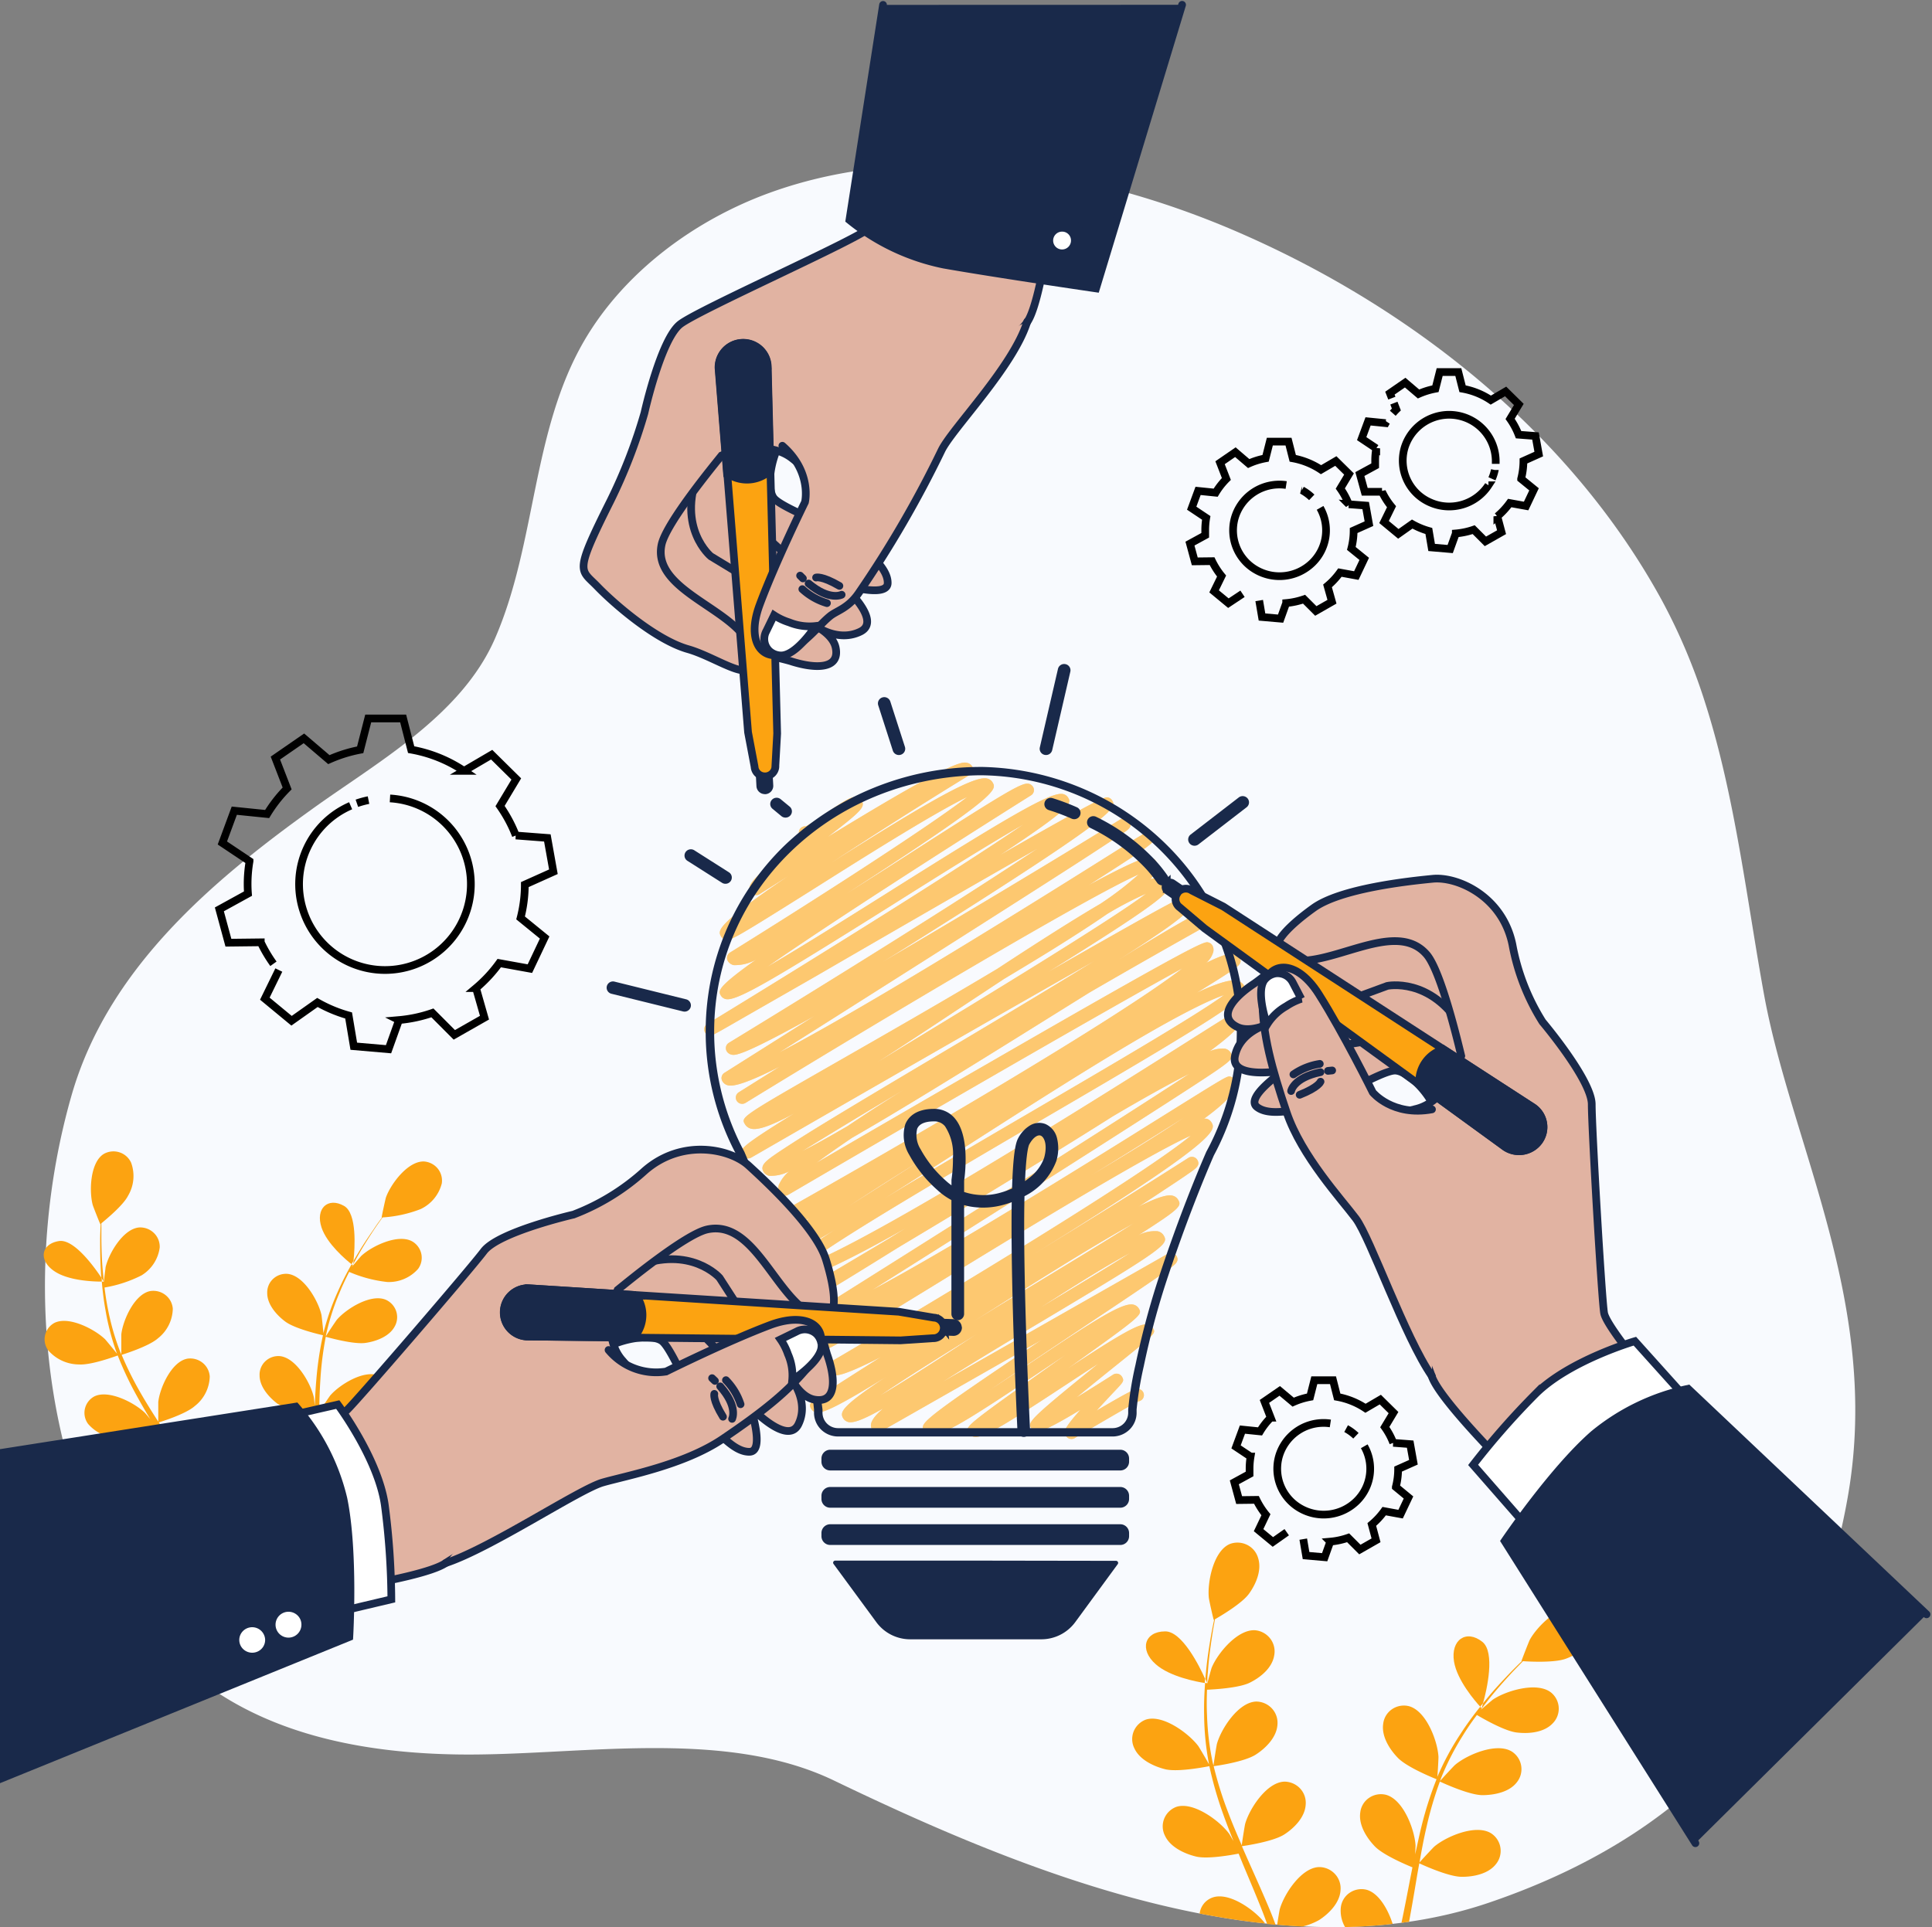 <svg xmlns="http://www.w3.org/2000/svg" width="251.207" height="250.624" viewBox="0 0 251.207 250.624">
  <rect x="0" y="0" width="251.207" height="250.624" fill="#808080" stroke="none"/>
  <g id="Collab-bro" transform="translate(-27.69 -18.026)">
    <g id="freepik--background-simple--inject-196" transform="translate(33.534 39.479)">
      <path id="Path_2236" data-name="Path 2236" d="M253.836,127.217a76.442,76.442,0,0,0-5.673-13.483C236.2,91.82,215.226,75.286,192.283,65.5,174.066,57.75,151.54,53.7,132.214,60.681,122.44,64.215,113.239,70.978,108,80c-6.827,11.781-6.184,26.353-11.6,38.736-4.4,10.02-15.325,16.041-23.889,22.218-13.363,9.6-26.528,20.956-31.161,37.2C35.168,199.8,37,225.575,49.5,244.829c9.345,14.366,25.34,18.68,41.847,18.967,15.578.276,34.63-3.6,49.169,3.4,24.769,11.922,57.453,25.307,85.167,15.873,28.583-9.727,42.584-28.673,46.723-53.248s-7.267-45.049-10.906-64.488C259.239,153.04,257.739,139.465,253.836,127.217Z" transform="translate(-37.911 -57.087)" fill="#f8fafe"/>
    </g>
    <g id="freepik--Plants--inject-196" transform="translate(33.377 167.76)">
      <path id="Path_2238" data-name="Path 2238" d="M50.337,309.442c-.143-1.566-.176-3.008-.192-4.287v-1.994c.55-.461,2.842-2.33,3.474-3.593a5.02,5.02,0,0,0,.39-4.3,2.506,2.506,0,0,0-1.518-1.34,2.55,2.55,0,0,0-2.027.207c-1.775,1.084-1.924,4.828-1.446,6.633.038.157.967,2.52.995,2.5l.038-.027c-.027.591-.055,1.225-.066,1.913,0,1.279,0,2.71.1,4.3,0,.26.038.542.06.807.2.293.308.482.308.482C50.431,310.3,50.376,309.859,50.337,309.442Z" transform="translate(-42.651 -293.805)" fill="#fca311"/>
      <path id="Path_2239" data-name="Path 2239" d="M39.6,315.314c-2.386.385-2.693,2.59-.467,4,1.885,1.192,5.107,1.273,6.046,1.273a2.019,2.019,0,0,0-.038-.482C44.241,318.744,41.559,314.994,39.6,315.314Z" transform="translate(-37.627 -303.649)" fill="#fca311"/>
      <path id="Path_2240" data-name="Path 2240" d="M109.649,296.229c-2.105-.065-4.326,2.937-4.947,4.682-.055.152-.594,2.612-.55,2.607h.044c-.357.471-.731.981-1.1,1.55-.726,1.051-1.534,2.243-2.32,3.6l-.275.471c-.038.379-.071.607-.071.607l-.187-.152a39.165,39.165,0,0,0-1.808,3.582,31.359,31.359,0,0,0-1.858,5.365v.065c-.044-.607-.231-2.3-.258-2.428-.412-1.821-2.281-5.11-4.4-5.332a2.473,2.473,0,0,0-1.9.665,2.4,2.4,0,0,0-.751,1.849c0,1.469,1.22,2.85,2.347,3.69,1.275.954,4.634,1.718,4.9,1.777a43.315,43.315,0,0,0-.858,5.728c-.1,1.122-.159,2.254-.209,3.4-.06-.542-.11-1-.126-1.084-.412-1.815-2.281-5.1-4.4-5.327a2.467,2.467,0,0,0-1.9.666,2.394,2.394,0,0,0-.747,1.849c0,1.469,1.22,2.845,2.347,3.69a16.909,16.909,0,0,0,4.755,1.74c0,.439-.033.872-.044,1.311-.06,2.1-.115,4.189-.225,6.243-.038.721-.1,1.431-.17,2.141-.049-.466-.093-.856-.11-.916-.407-1.815-2.281-5.1-4.4-5.327a2.462,2.462,0,0,0-1.9.664,2.388,2.388,0,0,0-.745,1.851c0,1.469,1.215,2.845,2.342,3.69a15.878,15.878,0,0,0,4.617,1.707c-.06.5-.121,1-.192,1.485.319.092.643.168.978.233.121-.943.214-1.9.291-2.872a16.636,16.636,0,0,0,4.947.748c1.374-.2,3.089-.835,3.787-2.124a2.456,2.456,0,0,0,.2-2,2.5,2.5,0,0,0-1.36-1.493c-1.957-.813-5.134,1.187-6.343,2.59-.071.087-.825,1.192-1.226,1.8.049-.71.1-1.414.121-2.13.071-2.076.077-4.178.088-6.27V328.9c.28.081,3.578,1.019,5.14.791,1.391-.2,3.089-.835,3.787-2.119a2.451,2.451,0,0,0,.2-2,2.5,2.5,0,0,0-1.366-1.491c-1.951-.813-5.129,1.181-6.338,2.585-.088.108-1.165,1.7-1.418,2.113,0-1.409.055-2.813.143-4.194a42.943,42.943,0,0,1,.7-5.56c.132.038,3.573,1.03,5.167.8,1.391-.2,3.095-.84,3.787-2.124a2.456,2.456,0,0,0,.2-2,2.5,2.5,0,0,0-1.36-1.493c-1.951-.813-5.134,1.187-6.343,2.59-.093.108-1.248,1.821-1.44,2.168a1.61,1.61,0,0,1,.055-.325,30.912,30.912,0,0,1,1.72-5.338c.39-.959.819-1.848,1.259-2.71a17.182,17.182,0,0,0,4.947,1.311,5.063,5.063,0,0,0,4.007-1.7,2.444,2.444,0,0,0,.423-1.962,2.474,2.474,0,0,0-1.193-1.625c-1.852-1.019-5.244.618-6.6,1.88-.071.065-.742.851-1.226,1.425.2-.385.407-.786.61-1.149.759-1.371,1.539-2.579,2.237-3.642.4-.6.781-1.138,1.138-1.626a16.444,16.444,0,0,0,4.947-1.084,5.06,5.06,0,0,0,2.748-3.333,2.478,2.478,0,0,0-.524-1.935A2.55,2.55,0,0,0,109.649,296.229Z" transform="translate(-60.209 -294.915)" fill="#fca311"/>
      <path id="Path_2241" data-name="Path 2241" d="M58.264,348.22c.143.276.28.542.418.835l.94-.3c-.357-.7-.726-1.4-1.1-2.086a16.188,16.188,0,0,0,4.513-2.076,5.042,5.042,0,0,0,1.94-3.848,2.5,2.5,0,0,0-.943-1.786,2.571,2.571,0,0,0-1.971-.528c-2.067.379-3.573,3.793-3.782,5.63v2.168c-.363-.618-.715-1.241-1.1-1.859-1.1-1.788-2.276-3.56-3.441-5.332l-1.055-1.626c.275-.081,3.523-1.084,4.683-2.13a5.022,5.022,0,0,0,1.94-3.842,2.493,2.493,0,0,0-.941-1.788,2.566,2.566,0,0,0-1.972-.526c-2.067.379-3.573,3.793-3.782,5.63v2.558c-.775-1.2-1.534-2.406-2.232-3.62a44.418,44.418,0,0,1-2.529-5.067c.126-.038,3.523-1.084,4.711-2.141a5.024,5.024,0,0,0,1.94-3.848,2.493,2.493,0,0,0-.943-1.784,2.566,2.566,0,0,0-1.97-.524c-2.067.379-3.573,3.793-3.782,5.631v2.6c-.038-.1-.093-.206-.132-.3a31.98,31.98,0,0,1-1.572-5.419c-.214-1.019-.357-2.005-.478-2.97a16.706,16.706,0,0,0,4.815-1.582A5,5,0,0,0,52.8,314.67a2.49,2.49,0,0,0-.741-1.877,2.565,2.565,0,0,0-1.9-.735c-2.1.152-3.98,3.376-4.4,5.181,0,.1-.143,1.122-.22,1.87h-.269c.1,1.2.253,2.471.495,3.793a31.69,31.69,0,0,0,1.468,5.538.2.2,0,0,0,.027.06c-.379-.488-1.479-1.815-1.572-1.908-1.358-1.306-4.738-3.062-6.6-2.108a2.442,2.442,0,0,0-1.2,1.608,2.411,2.411,0,0,0,.42,1.953,5.32,5.32,0,0,0,4,1.832c1.583.114,4.782-1.084,5.035-1.165a43.555,43.555,0,0,0,2.5,5.294q.825,1.5,1.726,2.98c-.341-.412-.649-.78-.7-.824-1.352-1.311-4.738-3.067-6.6-2.113a2.442,2.442,0,0,0-1.2,1.61,2.411,2.411,0,0,0,.423,1.956,5.33,5.33,0,0,0,4,1.832,16.519,16.519,0,0,0,4.9-1.138c.236.374.462.753.7,1.127,1.1,1.8,2.254,3.593,3.3,5.381.368.634.715,1.268,1.055,1.9-.3-.368-.55-.672-.6-.715-1.358-1.306-4.744-3.062-6.6-2.108a2.442,2.442,0,0,0-1.2,1.606,2.411,2.411,0,0,0,.417,1.954,5.335,5.335,0,0,0,4,1.837A15.9,15.9,0,0,0,58.264,348.22Z" transform="translate(-37.72 -302.166)" fill="#fca311"/>
      <path id="Path_2242" data-name="Path 2242" d="M106.087,306.543c-2.094-1.187-3.749.336-2.924,2.813.7,2.119,3.194,4.216,3.9,4.769l.258-.455C107.494,312.022,107.8,307.508,106.087,306.543Z" transform="translate(-67.042 -299.452)" fill="#fca311"/>
      <path id="Path_2243" data-name="Path 2243" d="M334.843,465.56c-2.32.06-4.568,3.522-5.123,5.5-.027.1-.209,1.181-.33,2q1.649.146,3.3.228a8.313,8.313,0,0,0,2.144-.835c1.292-.829,2.693-2.244,2.792-3.864a2.734,2.734,0,0,0-.712-2.118A2.816,2.816,0,0,0,334.843,465.56Z" transform="translate(-169.013 -372.484)" fill="#fca311"/>
      <path id="Path_2244" data-name="Path 2244" d="M300.842,409c-2.671,0-3.4,2.363-1.215,4.281,1.841,1.626,5.343,2.271,6.365,2.433l.049-.542C305.3,413.519,303.036,408.967,300.842,409Z" transform="translate(-155.032 -346.574)" fill="#fca311"/>
      <path id="Path_2245" data-name="Path 2245" d="M366.666,436.566a2.724,2.724,0,0,0-.649-4.01c-1.984-1.219-5.81.412-7.371,1.734-.121.1-1.572,1.653-1.924,2.065.269-1.539.55-3.062.9-4.558a46.733,46.733,0,0,1,1.748-5.961c.137.065,3.71,1.74,5.5,1.767,1.55,0,3.518-.385,4.5-1.664a2.724,2.724,0,0,0-.649-4.01c-1.984-1.219-5.81.412-7.371,1.734-.126.1-1.688,1.772-1.951,2.1.044-.114.071-.233.115-.347a34.489,34.489,0,0,1,2.82-5.528,32.291,32.291,0,0,1,1.852-2.71c.632.379,3.556,2.081,5.161,2.276s3.545,0,4.667-1.16a2.711,2.711,0,0,0-.2-4.048c-1.841-1.431-5.827-.222-7.531.916-.093.065-.962.8-1.589,1.344.286-.385.583-.786.863-1.149,1.072-1.366,2.133-2.547,3.084-3.587.55-.585,1.05-1.084,1.528-1.588.814.054,4.1.228,5.579-.32s3.122-1.626,3.567-3.17a2.729,2.729,0,0,0-.245-2.21,2.8,2.8,0,0,0-1.817-1.317c-2.281-.439-5.233,2.46-6.206,4.259-.082.157-1.1,2.742-1.066,2.748h.049c-.467.45-.967.943-1.5,1.49-.973,1.024-2.067,2.168-3.172,3.533l-.379.466c-.11.406-.181.645-.181.645s-.071-.07-.181-.2a41.783,41.783,0,0,0-2.605,3.593,34.773,34.773,0,0,0-2.974,5.538s0,.049,0,.07c.06-.672.159-2.552.148-2.71-.121-2.054-1.583-5.961-3.848-6.568a2.742,2.742,0,0,0-2.193.4A2.665,2.665,0,0,0,352,418.325c-.242,1.626.825,3.311,1.907,4.427,1.22,1.257,4.749,2.666,5.03,2.78a46.943,46.943,0,0,0-1.951,6.1c-.3,1.2-.55,2.433-.83,3.663.033-.58.055-1.084.049-1.171-.126-2.054-1.583-5.961-3.848-6.568a2.731,2.731,0,0,0-2.195.4,2.655,2.655,0,0,0-1.142,1.89c-.242,1.626.825,3.316,1.907,4.433s4.084,2.39,4.876,2.71l-.28,1.42c-.374,1.945-.742,3.886-1.149,5.8l.989-.135c.341-1.826.654-3.669.962-5.511.115-.7.242-1.393.368-2.092.286.136,3.721,1.723,5.464,1.75C363.715,438.246,365.682,437.845,366.666,436.566Z" transform="translate(-177.838 -343.88)" fill="#fca311"/>
      <path id="Path_2246" data-name="Path 2246" d="M374.856,410.908c-2.078-1.653-4.145-.276-3.688,2.563.4,2.439,2.748,5.148,3.408,5.874l.363-.45C375.444,417.135,376.544,412.257,374.856,410.908Z" transform="translate(-187.798 -347.122)" fill="#fca311"/>
      <path id="Path_2247" data-name="Path 2247" d="M312.734,404.526c.121-1.729.341-3.311.55-4.7.121-.791.247-1.507.374-2.168.7-.4,3.512-2.054,4.425-3.322s1.682-3.067,1.187-4.623a2.756,2.756,0,0,0-1.42-1.722,2.823,2.823,0,0,0-2.247-.126c-2.133.883-2.952,4.937-2.748,6.985,0,.179.61,2.915.649,2.9l.044-.027c-.137.639-.275,1.328-.407,2.081-.242,1.393-.495,2.97-.654,4.709-.027.287-.055.591-.077.889.159.358.253.58.253.58A9.749,9.749,0,0,1,312.734,404.526Z" transform="translate(-161.367 -336.811)" fill="#fca311"/>
      <path id="Path_2248" data-name="Path 2248" d="M312.782,472.722a2.539,2.539,0,0,0-1.731,2.108c2.842.542,5.684.992,8.52,1.29C318.306,474.439,314.958,472.006,312.782,472.722Z" transform="translate(-160.755 -375.705)" fill="#fca311"/>
      <path id="Path_2249" data-name="Path 2249" d="M347.768,470.933a2.73,2.73,0,0,0-2.195.4,2.654,2.654,0,0,0-1.142,1.89,4.242,4.242,0,0,0,.55,2.563q3.117-.065,6.189-.406C350.56,473.469,349.368,471.372,347.768,470.933Z" transform="translate(-175.777 -374.909)" fill="#fca311"/>
      <path id="Path_2250" data-name="Path 2250" d="M313.013,445.163c-.885-2.135-1.852-4.276-2.8-6.411-.291-.65-.577-1.306-.863-1.962.313-.043,4.035-.58,5.5-1.517,1.292-.829,2.693-2.244,2.792-3.864a2.733,2.733,0,0,0-.7-2.1,2.815,2.815,0,0,0-2.045-.915c-2.32.054-4.568,3.522-5.123,5.49-.044.152-.385,2.254-.44,2.791-.632-1.441-1.248-2.883-1.792-4.335a47.718,47.718,0,0,1-1.863-5.961c.143,0,4.029-.542,5.5-1.517,1.286-.829,2.693-2.249,2.792-3.864a2.739,2.739,0,0,0-.7-2.1,2.821,2.821,0,0,0-2.045-.919c-2.32.06-4.568,3.522-5.123,5.5-.044.152-.407,2.417-.44,2.829-.027-.114-.071-.233-.1-.352a35.122,35.122,0,0,1-.748-6.2c-.055-1.149-.038-2.249,0-3.316.731-.027,4.09-.2,5.53-.9s2.93-1.935,3.2-3.528a2.733,2.733,0,0,0-.474-2.174,2.811,2.811,0,0,0-1.945-1.126c-2.314-.2-4.947,3-5.711,4.877-.039.1-.346,1.2-.55,2.005l-.3-.043c-.1,1.328-.159,2.71-.126,4.205a35.278,35.278,0,0,0,.621,6.292v.07c-.324-.6-1.292-2.233-1.38-2.352-1.248-1.658-4.628-4.156-6.822-3.436a2.73,2.73,0,0,0-1.588,1.553,2.675,2.675,0,0,0,.109,2.2c.687,1.479,2.529,2.341,4.04,2.71,1.7.39,5.4-.352,5.7-.412a48.593,48.593,0,0,0,1.781,6.2c.423,1.187.885,2.368,1.358,3.544-.3-.5-.55-.959-.61-1.013-1.248-1.664-4.628-4.156-6.822-3.436a2.73,2.73,0,0,0-1.585,1.551,2.675,2.675,0,0,0,.106,2.2c.687,1.485,2.523,2.341,4.04,2.71s4.7-.217,5.535-.379c.187.45.368.9.55,1.349.907,2.168,1.825,4.308,2.655,6.443.176.455.341.91.506,1.36l1.1.108C313.5,446.377,313.266,445.77,313.013,445.163Z" transform="translate(-153.56 -346.429)" fill="#fca311"/>
    </g>
    <g id="freepik--Gears--inject-196" transform="translate(56.213 66.409)">
      <path id="Path_2251" data-name="Path 2251" d="M317.768,144.153l.363,2.141,2.419.211.726-2.027a9.692,9.692,0,0,0,2.325-.5l1.528,1.528,2.1-1.2-.577-2.059a9.52,9.52,0,0,0,1.611-1.734l2.133.39,1.028-2.168-1.677-1.36a9.308,9.308,0,0,0,.3-2.33l1.99-.889-.423-2.357-2.2-.168a9.327,9.327,0,0,0-1.1-2.048l1.132-1.886-1.715-1.691-1.924,1.127a9.769,9.769,0,0,0-3.677-1.479l-.55-2.168h-2.43l-.55,2.168a9.543,9.543,0,0,0-2.2.683l-1.731-1.479-1.99,1.371.819,2.113a9.365,9.365,0,0,0-1.391,1.783l-2.287-.233-.83,2.249,1.891,1.263a9.43,9.43,0,0,0-.132,1.588v.672l-1.984,1.084.627,2.309,2.248-.027a9.769,9.769,0,0,0,1.237,1.935l-.973,1.994,1.858,1.534,1.836-1.219M325.684,132.1a5.9,5.9,0,0,1-1.031,7.171,6.112,6.112,0,0,1-7.29.9,5.926,5.926,0,0,1-2.786-6.7,6.033,6.033,0,0,1,5.831-4.406,5.7,5.7,0,0,1,.868.065m2.05.672a5.993,5.993,0,0,1,1.275.932" transform="translate(-182.564 -114.435)" fill="none" stroke="#000" stroke-width="1"/>
      <path id="Path_2252" data-name="Path 2252" d="M328.22,369.393l.363,2.141,2.419.211.726-2.027a9.693,9.693,0,0,0,2.325-.5l1.528,1.528,2.1-1.2-.55-2.059a9.518,9.518,0,0,0,1.611-1.734l2.133.39,1.028-2.168-1.649-1.36a9.31,9.31,0,0,0,.3-2.33l1.99-.889-.423-2.357-2.2-.168a9.1,9.1,0,0,0-1.1-2.048l1.132-1.886-1.715-1.691-1.924,1.127a9.769,9.769,0,0,0-3.677-1.479l-.55-2.168h-2.43l-.55,2.168a9.542,9.542,0,0,0-2.2.683l-1.748-1.463-1.99,1.371.819,2.113a9.366,9.366,0,0,0-1.391,1.783l-2.287-.233-.83,2.249,1.891,1.263a9.424,9.424,0,0,0-.132,1.588c0,.228,0,.45,0,.672l-1.984,1.084.627,2.309,2.248-.027a9.768,9.768,0,0,0,1.237,1.935l-.956,2.005,1.858,1.534,1.8-1.268m10.081-11.174a5.9,5.9,0,0,1-1.031,7.171,6.112,6.112,0,0,1-7.29.9,5.926,5.926,0,0,1-2.786-6.7,6.033,6.033,0,0,1,5.831-4.406,5.7,5.7,0,0,1,.868.065m2.05.672a5.994,5.994,0,0,1,1.275.932" transform="translate(-187.287 -217.614)" fill="none" stroke="#000" stroke-width="1"/>
      <path id="Path_2253" data-name="Path 2253" d="M353.375,110.823l.319.824c-.159.157-.313.325-.462.493m-.808,1.084c-.044.065-.082.13-.121.2l-2.287-.228-.83,2.244,1.891,1.263a9.478,9.478,0,0,0-.137,1.588v.672l-1.99,1.084.632,2.309h2.248a9.416,9.416,0,0,0,1.237,1.94l-.973,1.989,1.858,1.539,1.8-1.273a9.755,9.755,0,0,0,2.166.9l.363,2.141,2.413.206.731-2.027a9.688,9.688,0,0,0,2.325-.493l1.523,1.523,2.1-1.192-.55-2.059a9.7,9.7,0,0,0,1.611-1.734l2.133.385,1.028-2.168-1.677-1.366a9.528,9.528,0,0,0,.3-2.325l1.99-.894-.423-2.352-2.2-.168a9.49,9.49,0,0,0-1.1-2.054l1.132-1.88-1.715-1.691-1.924,1.127a9.591,9.591,0,0,0-3.677-1.479l-.55-2.168h-2.424l-.55,2.168a9.819,9.819,0,0,0-2.2.683l-1.737-1.479-1.984,1.371.253.65m13.385,9.343a5.678,5.678,0,0,1-.368,1.143m-.456.84a6.094,6.094,0,0,1-7.59,2.232,5.935,5.935,0,0,1-3.319-7.09,6.057,6.057,0,0,1,11.854,1.64q0,.217,0,.439" transform="translate(-200.657 -106.78)" fill="none" stroke="#000" stroke-width="1"/>
      <path id="Path_2254" data-name="Path 2254" d="M86.9,222.631l-1.819,3.723,3.474,2.872,3.364-2.379a17.917,17.917,0,0,0,4.057,1.691l.671,4,4.518.39,1.358-3.793a18.04,18.04,0,0,0,4.348-.932l2.847,2.856,3.925-2.233-1.1-3.848a18.056,18.056,0,0,0,3.018-3.251l3.985.721,1.918-4.048-3.128-2.547a17.419,17.419,0,0,0,.55-4.335l3.716-1.669-.786-4.4-4.1-.314a17.873,17.873,0,0,0-2.05-3.831l2.111-3.522-3.2-3.159-3.6,2.108a17.941,17.941,0,0,0-6.871-2.764l-1.039-4.054H98.524l-1.044,4.075a18.149,18.149,0,0,0-4.073,1.279L90.164,192.5l-3.71,2.563,1.528,3.951a17.824,17.824,0,0,0-2.6,3.327l-4.271-.434-1.55,4.2,3.534,2.363a17.636,17.636,0,0,0-.253,2.97q0,.634.049,1.252L79.17,214.74l1.176,4.335,4.205-.049a18.175,18.175,0,0,0,1.649,2.791m10.851-20.874a11.706,11.706,0,0,1,1.512-.412m2.792-.217a11.166,11.166,0,1,1-11.316,14.451,11.1,11.1,0,0,1,6.2-13.5" transform="translate(-79.17 -144.861)" fill="none" stroke="#000" stroke-width="1"/>
    </g>
    <g id="freepik--light-bulb--inject-196" transform="translate(106.569 104.38)">
      <path id="Line_108" data-name="Line 108" d="M3.82,2.987a.829.829,0,0,1-.446-.13L-1.123,0a.806.806,0,0,1-.246-1.124A.832.832,0,0,1-.228-1.37l4.5,2.861a.806.806,0,0,1,.246,1.124A.827.827,0,0,1,3.82,2.987Z" transform="translate(11.625 25.594)" fill="#19294a"/>
      <path id="Line_109" data-name="Line 109" d="M.489,1.085A.828.828,0,0,1-.039.9L-1.2-.063a.8.8,0,0,1-.1-1.145.833.833,0,0,1,1.161-.1l1.165.959a.8.8,0,0,1,.1,1.145A.828.828,0,0,1,.489,1.085Z" transform="translate(22.767 18.89)" fill="#19294a"/>
      <path id="Line_110" data-name="Line 110" d="M8.631,2.423a.838.838,0,0,1-.2-.025L-.876.1a.812.812,0,0,1-.6-.986.825.825,0,0,1,1-.591L8.831.822a.812.812,0,0,1,.6.986A.823.823,0,0,1,8.631,2.423Z" transform="translate(1.5 42.783)" fill="#19294a"/>
      <path id="Path_2255" data-name="Path 2255" d="M241.58,288.474a.848.848,0,0,1-.715-.406c-.286-.493-.44-.759,1.88-3.382-5,3.018-5.535,2.894-5.827,2.823a.971.971,0,0,1-.55-.412c-.462-.786-.55-.943,8.707-8.41-1.484.948-3.029,1.967-4.4,2.867-8.146,5.36-10.68,6.882-11.8,6.628a1.022,1.022,0,0,1-.654-.471c-.495-.845-.495-.845,10.444-8.638l2.166-1.539c-1.264.829-2.523,1.674-3.677,2.449-8.608,5.771-12.527,8.264-13.995,7.939a1.1,1.1,0,0,1-.726-.542c-.55-.916-.66-1.122,15.248-11.776l-20.921,11.922a.82.82,0,0,1-1.1-.3c-.368-.629-.082-1.4,1.429-2.71-2.408,1.366-3.8,1.913-4.491,1.756a1.1,1.1,0,0,1-.693-.493c-.456-.78-.28-1.5,5.541-5.36-6,3.7-8.218,4.791-9.081,4.59a.966.966,0,0,1-.616-.45c-.4-.677-.027-.921,1.352-1.821l3.04-1.956,4.65-2.964c-5.123,2.623-5.893,2.444-6.321,2.341a1.1,1.1,0,0,1-.7-.5.807.807,0,0,1,.3-1.084c16.133-9.429,41.039-24.554,47.042-29.556-5.986,2.682-23.884,13.64-34.08,19.9-13.132,8.047-13.192,8.031-13.742,7.89a.863.863,0,0,1-.55-.39c-.445-.759-.423-1.246,4.832-4.454-2.419,1.122-4.013,1.626-4.716,1.463a1.147,1.147,0,0,1-.737-.542.8.8,0,0,1,.269-1.084c16.282-10.226,39.187-24.706,48.531-30.824-2.6,1.306-6.09,3.251-9.971,5.544-3.139,1.989-6.86,4.3-11.263,7-5.816,3.571-11.7,7.11-16.595,10.036-11.829,7.359-11.972,7.327-12.549,7.186a.884.884,0,0,1-.55-.4.807.807,0,0,1,.3-1.084c3.562-2.086,7.492-4.411,11.571-6.85l2.144-1.333c-8.542,4.818-13.264,6.926-14.654,6.59a1.154,1.154,0,0,1-.775-.542c-.511-.867.214-1.973,6.239-5.853-3.886,2.336-5.425,3.029-6.079,2.872a.928.928,0,0,1-.6-.434c-.346-.591-.627-1.084,3.4-3.961-2.166,1.084-3.534,1.523-4.189,1.366a1.1,1.1,0,0,1-.715-.509.8.8,0,0,1-.082-.623.825.825,0,0,1,.385-.493c17.837-10,44.848-25.833,53.072-32.222-9.02,4.91-33.888,19.3-51.241,29.448a.835.835,0,0,1-.628.086.823.823,0,0,1-.5-.379,1.241,1.241,0,0,1-.1-.986,4.884,4.884,0,0,1,1.352-1.777,5.153,5.153,0,0,1-2.627.585,1.141,1.141,0,0,1-.726-.542c-.495-.84.451-1.49,1.88-2.471,1.1-.732,2.655-1.745,4.832-3.089,4.062-2.5,9.636-5.82,15.539-9.326,6.635-3.945,14.517-8.633,20.778-12.513-13.4,7.587-34.492,19.736-44.623,25.578a.857.857,0,0,1-.632.081.812.812,0,0,1-.5-.379c-.423-.726-.55-.938,6.734-5.457-2.853,1.544-4.656,2.211-5.574,2a1.269,1.269,0,0,1-.836-.591c-.55-.932-.55-.932,12.676-8.5,6.118-3.5,13.418-7.684,20.135-11.705,5.64-3.7,10.054-6.5,13.4-8.454a42.4,42.4,0,0,0,4.986-3.826c-6.866,3.04-33.976,19.2-51.12,29.713a.832.832,0,0,1-1.138-.255.807.807,0,0,1,.258-1.122l5.321-3.338c-4.4,2.227-6.046,2.6-6.723,2.433a1.131,1.131,0,0,1-.731-.542.8.8,0,0,1,.269-1.084l11.714-7.4c-9.575,5.332-10.35,5.143-10.823,5.024a.95.95,0,0,1-.6-.439.806.806,0,0,1,.28-1.084c12.346-7.527,29.886-18.425,40.127-25.259-8.273,4.7-20.338,11.678-28.825,16.6l-9.46,5.419c-2.1,1.208-3.117,1.8-3.661,2.07l-.143.087h0c-.379.179-.473.152-.632.108a.817.817,0,0,1-.6-.664.809.809,0,0,1,.377-.81C207.3,226.528,226.635,214.5,235.3,208.58c-4.612,2.634-11.5,6.964-17.04,10.459C202.723,228.793,198,231.6,196.633,231.264a.994.994,0,0,1-.627-.455c-.341-.591-.588-1.008,4.573-4.677a5.537,5.537,0,0,1-2.913.715,1.192,1.192,0,0,1-.759-.542.812.812,0,0,1,.275-1.084c10.142-6.292,25.555-16.154,30.854-20.235-4.639,2.238-14.764,8.671-20.723,12.431-9.735,6.118-10.1,6.27-10.719,6.118a.868.868,0,0,1-.55-.4c-.44-.742-.825-1.4,8.707-7.863-1.176.737-2.38,1.5-3.611,2.281a.873.873,0,0,1-.737.168.807.807,0,0,1-.517-.385c-.588-1,.258-1.864,6.948-6.92a.89.89,0,0,1-.588-.423.812.812,0,0,1,.313-1.095.89.89,0,0,1,.506-.1,28.569,28.569,0,0,0,2.523-1.626c2.682-1.859,3.441-2.3,4.1-2.168a.951.951,0,0,1,.616.439c.473.813.1,1.3-4.4,4.736,1.253-.764,2.545-1.555,3.848-2.336,12.709-7.663,13.693-7.435,14.292-7.294a.961.961,0,0,1,.632.455.806.806,0,0,1-.275,1.084c-6.2,3.793-12.643,7.9-18.046,11.451,12.544-7.9,18.574-11.38,20.272-10.957a1.1,1.1,0,0,1,.709.509c.522.894.9,1.544-16.452,12.805l-2.5,1.626c3.5-2.168,7.036-4.444,9.894-6.286,11.131-7.121,12.934-8.167,13.775-7.972a.889.889,0,0,1,.55.417.8.8,0,0,1-.269,1.084c-10.763,6.763-26.484,16.859-34.256,22.283,4.178-2.428,10.1-6.151,15.254-9.391,16.342-10.3,21.674-13.412,23.18-13.055a1.032,1.032,0,0,1,.649.471c.4.688.693,1.176-8.866,7.468,13.4-7.663,13.654-7.587,14.077-7.489a.84.84,0,0,1,.517.385c.55.938.94,1.626-24.334,17.547-1.836,1.16-3.677,2.314-5.5,3.441,10-5.831,21.927-13.006,30.958-18.566a.841.841,0,0,1,1.154.282c.39.672-.187,1.084-.8,1.5-.374.255-.923.623-1.649,1.084-1.33.872-3.3,2.168-5.838,3.793-4.277,2.747-10.252,6.557-17.76,11.326-7.234,4.59-14.523,9.212-19.519,12.361,6.6-3.441,19.442-10.876,44.178-26.456,3.562-2.238,3.562-2.238,3.925-2.168a.834.834,0,0,1,.522.385c.2.347.319.542-.341,1.122h0c-.879.759-3.067,2.168-8.058,5.365,7.069-3.82,7.729-3.663,8.157-3.555a.928.928,0,0,1,.6.434c.3.509.368,1.122-.731,2.336a3,3,0,0,1,1.341-.1,1.307,1.307,0,0,1,.863.612c.55.932.825,1.409-15.506,11.564,17.293-9.874,17.463-9.83,17.876-9.722a.812.812,0,0,1,.506.379c.55.9-.44,1.8-2.8,3.506-1.523,1.084-3.672,2.514-6.552,4.335,9.6-5.912,12.011-7.137,12.868-6.931a.928.928,0,0,1,.583.428.786.786,0,0,1,.082.618.809.809,0,0,1-.39.5c-5.607,3.132-11.307,6.373-16.815,9.57l-5.706,3.555c-11.219,7-19.4,12.036-25.148,15.331-1.819,1.23-3.375,2.325-4.623,3.251,5.112-2.981,13.819-8.047,22.537-13.06,27.484-15.856,27.9-15.743,28.424-15.607a.84.84,0,0,1,.517.385,1.167,1.167,0,0,1,.1.921,2.875,2.875,0,0,1-.9,1.349c1.885-.927,3.067-1.306,3.65-1.171a1.065,1.065,0,0,1,.682.493c.44.748-.176,1.154-1.534,2.043-.819.542-2.028,1.3-3.7,2.325l-.324.2c2.562-1.208,4.359-1.777,5.26-1.561a1.357,1.357,0,0,1,.89.623c.759,1.3,0,2.119-26.819,17.758-11.263,6.617-26.143,15.287-30.2,18.539,2.237-.775,7.811-3.43,21.663-11.694,11.29-6.736,23.724-14.6,29.683-18.376,4.139-2.617,4.134-2.612,4.5-2.525a.851.851,0,0,1,.522.385c.335.574.676,1.154-3.848,4.476a4.175,4.175,0,0,1,2.039-.347,1.153,1.153,0,0,1,.737.542c.484.829.484.829-8.41,6.573-4.4,2.829-10.5,6.736-18.194,11.613-7.421,4.7-14.9,9.424-20.025,12.648,10.378-5.484,29.826-17.645,38.478-23.053,7.7-4.8,7.7-4.8,8.113-4.693a.84.84,0,0,1,.517.385c.588,1.008-.346,2.439-3.963,5.089a1.148,1.148,0,0,1,.319,0,1.032,1.032,0,0,1,.649.471c.577.986,1.231,2.1-23.164,17.162,7.014-4.259,14.292-8.79,20.168-12.545a.835.835,0,0,1,.643-.109.823.823,0,0,1,.522.386c.4.694-.154,1.084-1.1,1.734-.55.385-1.38.948-2.468,1.664s-2.441,1.626-4.073,2.666c2.276-1.138,3.683-1.6,4.4-1.425a1.142,1.142,0,0,1,.742.542c.462.786.357,1.084-5.205,4.628a4.576,4.576,0,0,1,2.534-.542,1.219,1.219,0,0,1,.8.569c.649,1.084.159,1.593-14.737,10.486-4.266,2.547-9.636,5.75-13.984,8.513l29.248-16.642a.813.813,0,0,1,.627-.081.829.829,0,0,1,.5.374c.407.7-.17,1.116-1.127,1.81-.577.417-1.424,1.008-2.589,1.8-2.171,1.485-5.189,3.5-8.383,5.63-3.721,2.482-8.4,5.609-12.241,8.237,1.764-1.149,3.6-2.379,5.233-3.474,8.5-5.7,12.093-7.982,13.495-7.679a1.1,1.1,0,0,1,.709.5c.478.824.5.862-9.251,7.825,7.074-4.639,9.389-5.961,10.444-5.728a1.021,1.021,0,0,1,.654.471c.385.661.385.661-4.535,4.623-1.484,1.192-3.545,2.85-5.4,4.384,1.506-.916,3.166-1.956,4.744-2.964a.835.835,0,0,1,.643-.109.823.823,0,0,1,.522.386c.308.542.192.65-.934,1.842-.918.97-1.7,1.821-2.369,2.547,4.991-2.932,5.173-2.883,5.524-2.8a.829.829,0,0,1,.511.385.8.8,0,0,1,.085.618.809.809,0,0,1-.387.493.794.794,0,0,1-.258.1c-.731.325-4.793,2.682-8.372,4.818A.868.868,0,0,1,241.58,288.474Zm7.932-5.327a.832.832,0,0,0,.374.331A.87.87,0,0,1,249.512,283.147Zm-20.294-8.275c-4.749,2.921-9.422,5.847-12.467,7.934,3.315-1.945,8.13-5.078,12.467-7.934Zm20.443-14.431c-5.392,2.948-14.116,8.486-20.745,12.708,2.441-1.5,5.222-3.2,8.383-5.116,4.353-2.639,9.042-5.479,12.362-7.592Zm-.352,3.793c-2.93,1.539-7.377,4.335-11.714,7.126l.456-.271c4.051-2.428,8.449-5.056,11.257-6.866Zm-27.028-12.171c-3.628,2.238-6.926,4.346-9.674,6.156C215.454,256.425,218.829,254.274,222.281,252.063Zm39.132-21.313c-1.594.542-4.975,2.059-12.126,6.292s-15.792,9.8-23.488,14.729c-3.359,2.168-6.184,3.956-8.57,5.462,4.628-2.807,10.845-6.476,19.151-11.321C246.489,240,257.79,233.41,261.413,230.749Zm-5.161,15.9-1.165.732q-5.772,3.615-10.933,6.8C248.743,251.461,253.08,248.8,256.251,246.649Zm-36.455-3.6c-5.041,3-9.938,5.961-13.192,7.982,1.649-.829,3.633-1.94,5.876-3.251C214.684,246.3,217.153,244.7,219.8,243.045ZM232.7,228.728c-2.111,1.387-4.189,2.764-6.134,4.048q-5.772,3.837-10.23,6.709l3.029-1.842c11.131-6.763,27.2-16.539,31.931-20.083a43.706,43.706,0,0,0-5.074,2.645c-1.88,1.3-4.271,2.85-7.3,4.736-1.973,1.219-4.068,2.487-6.222,3.777ZM207.687,209.219Z" transform="translate(-181.154 -187.689)" fill="#fca311"/>
      <g id="Group_227" data-name="Group 227" transform="translate(12.663 12.823)" opacity="0.4">
        <path id="Path_2256" data-name="Path 2256" d="M241.58,288.474a.848.848,0,0,1-.715-.406c-.286-.493-.44-.759,1.88-3.382-5,3.018-5.535,2.894-5.827,2.823a.971.971,0,0,1-.55-.412c-.462-.786-.55-.943,8.707-8.41-1.484.948-3.029,1.967-4.4,2.867-8.146,5.36-10.68,6.882-11.8,6.628a1.022,1.022,0,0,1-.654-.471c-.495-.845-.495-.845,10.444-8.638l2.166-1.539c-1.264.829-2.523,1.674-3.677,2.449-8.608,5.771-12.527,8.264-13.995,7.939a1.1,1.1,0,0,1-.726-.542c-.55-.916-.66-1.122,15.248-11.776l-20.921,11.922a.82.82,0,0,1-1.1-.3c-.368-.629-.082-1.4,1.429-2.71-2.408,1.366-3.8,1.913-4.491,1.756a1.1,1.1,0,0,1-.693-.493c-.456-.78-.28-1.5,5.541-5.36-6,3.7-8.218,4.791-9.081,4.59a.966.966,0,0,1-.616-.45c-.4-.677-.027-.921,1.352-1.821l3.04-1.956,4.65-2.964c-5.123,2.623-5.893,2.444-6.321,2.341a1.1,1.1,0,0,1-.7-.5.807.807,0,0,1,.3-1.084c16.133-9.429,41.039-24.554,47.042-29.556-5.986,2.682-23.884,13.64-34.08,19.9-13.132,8.047-13.192,8.031-13.742,7.89a.863.863,0,0,1-.55-.39c-.445-.759-.423-1.246,4.832-4.454-2.419,1.122-4.013,1.626-4.716,1.463a1.147,1.147,0,0,1-.737-.542.8.8,0,0,1,.269-1.084c16.282-10.226,39.187-24.706,48.531-30.824-2.6,1.306-6.09,3.251-9.971,5.544-3.139,1.989-6.86,4.3-11.263,7-5.816,3.571-11.7,7.11-16.595,10.036-11.829,7.359-11.972,7.327-12.549,7.186a.884.884,0,0,1-.55-.4.807.807,0,0,1,.3-1.084c3.562-2.086,7.492-4.411,11.571-6.85l2.144-1.333c-8.542,4.818-13.264,6.926-14.654,6.59a1.154,1.154,0,0,1-.775-.542c-.511-.867.214-1.973,6.239-5.853-3.886,2.336-5.425,3.029-6.079,2.872a.928.928,0,0,1-.6-.434c-.346-.591-.627-1.084,3.4-3.961-2.166,1.084-3.534,1.523-4.189,1.366a1.1,1.1,0,0,1-.715-.509.8.8,0,0,1-.082-.623.825.825,0,0,1,.385-.493c17.837-10,44.848-25.833,53.072-32.222-9.02,4.91-33.888,19.3-51.241,29.448a.835.835,0,0,1-.628.086.823.823,0,0,1-.5-.379,1.241,1.241,0,0,1-.1-.986,4.884,4.884,0,0,1,1.352-1.777,5.153,5.153,0,0,1-2.627.585,1.141,1.141,0,0,1-.726-.542c-.495-.84.451-1.49,1.88-2.471,1.1-.732,2.655-1.745,4.832-3.089,4.062-2.5,9.636-5.82,15.539-9.326,6.635-3.945,14.517-8.633,20.778-12.513-13.4,7.587-34.492,19.736-44.623,25.578a.857.857,0,0,1-.632.081.812.812,0,0,1-.5-.379c-.423-.726-.55-.938,6.734-5.457-2.853,1.544-4.656,2.211-5.574,2a1.269,1.269,0,0,1-.836-.591c-.55-.932-.55-.932,12.676-8.5,6.118-3.5,13.418-7.684,20.135-11.705,5.64-3.7,10.054-6.5,13.4-8.454a42.4,42.4,0,0,0,4.986-3.826c-6.866,3.04-33.976,19.2-51.12,29.713a.832.832,0,0,1-1.138-.255.807.807,0,0,1,.258-1.122l5.321-3.338c-4.4,2.227-6.046,2.6-6.723,2.433a1.131,1.131,0,0,1-.731-.542.8.8,0,0,1,.269-1.084l11.714-7.4c-9.575,5.332-10.35,5.143-10.823,5.024a.95.95,0,0,1-.6-.439.806.806,0,0,1,.28-1.084c12.346-7.527,29.886-18.425,40.127-25.259-8.273,4.7-20.338,11.678-28.825,16.6l-9.46,5.419c-2.1,1.208-3.117,1.8-3.661,2.07l-.143.087h0c-.379.179-.473.152-.632.108a.817.817,0,0,1-.6-.664.809.809,0,0,1,.377-.81C207.3,226.528,226.635,214.5,235.3,208.58c-4.612,2.634-11.5,6.964-17.04,10.459C202.723,228.793,198,231.6,196.633,231.264a.994.994,0,0,1-.627-.455c-.341-.591-.588-1.008,4.573-4.677a5.537,5.537,0,0,1-2.913.715,1.192,1.192,0,0,1-.759-.542.812.812,0,0,1,.275-1.084c10.142-6.292,25.555-16.154,30.854-20.235-4.639,2.238-14.764,8.671-20.723,12.431-9.735,6.118-10.1,6.27-10.719,6.118a.868.868,0,0,1-.55-.4c-.44-.742-.825-1.4,8.707-7.863-1.176.737-2.38,1.5-3.611,2.281a.873.873,0,0,1-.737.168.807.807,0,0,1-.517-.385c-.588-1,.258-1.864,6.948-6.92a.89.89,0,0,1-.588-.423.812.812,0,0,1,.313-1.095.89.89,0,0,1,.506-.1,28.569,28.569,0,0,0,2.523-1.626c2.682-1.859,3.441-2.3,4.1-2.168a.951.951,0,0,1,.616.439c.473.813.1,1.3-4.4,4.736,1.253-.764,2.545-1.555,3.848-2.336,12.709-7.663,13.693-7.435,14.292-7.294a.961.961,0,0,1,.632.455.806.806,0,0,1-.275,1.084c-6.2,3.793-12.643,7.9-18.046,11.451,12.544-7.9,18.574-11.38,20.272-10.957a1.1,1.1,0,0,1,.709.509c.522.894.9,1.544-16.452,12.805l-2.5,1.626c3.5-2.168,7.036-4.444,9.894-6.286,11.131-7.121,12.934-8.167,13.775-7.972a.889.889,0,0,1,.55.417.8.8,0,0,1-.269,1.084c-10.763,6.763-26.484,16.859-34.256,22.283,4.178-2.428,10.1-6.151,15.254-9.391,16.342-10.3,21.674-13.412,23.18-13.055a1.032,1.032,0,0,1,.649.471c.4.688.693,1.176-8.866,7.468,13.4-7.663,13.654-7.587,14.077-7.489a.84.84,0,0,1,.517.385c.55.938.94,1.626-24.334,17.547-1.836,1.16-3.677,2.314-5.5,3.441,10-5.831,21.927-13.006,30.958-18.566a.841.841,0,0,1,1.154.282c.39.672-.187,1.084-.8,1.5-.374.255-.923.623-1.649,1.084-1.33.872-3.3,2.168-5.838,3.793-4.277,2.747-10.252,6.557-17.76,11.326-7.234,4.59-14.523,9.212-19.519,12.361,6.6-3.441,19.442-10.876,44.178-26.456,3.562-2.238,3.562-2.238,3.925-2.168a.834.834,0,0,1,.522.385c.2.347.319.542-.341,1.122h0c-.879.759-3.067,2.168-8.058,5.365,7.069-3.82,7.729-3.663,8.157-3.555a.928.928,0,0,1,.6.434c.3.509.368,1.122-.731,2.336a3,3,0,0,1,1.341-.1,1.307,1.307,0,0,1,.863.612c.55.932.825,1.409-15.506,11.564,17.293-9.874,17.463-9.83,17.876-9.722a.812.812,0,0,1,.506.379c.55.9-.44,1.8-2.8,3.506-1.523,1.084-3.672,2.514-6.552,4.335,9.6-5.912,12.011-7.137,12.868-6.931a.928.928,0,0,1,.583.428.786.786,0,0,1,.082.618.809.809,0,0,1-.39.5c-5.607,3.132-11.307,6.373-16.815,9.57l-5.706,3.555c-11.219,7-19.4,12.036-25.148,15.331-1.819,1.23-3.375,2.325-4.623,3.251,5.112-2.981,13.819-8.047,22.537-13.06,27.484-15.856,27.9-15.743,28.424-15.607a.84.84,0,0,1,.517.385,1.167,1.167,0,0,1,.1.921,2.875,2.875,0,0,1-.9,1.349c1.885-.927,3.067-1.306,3.65-1.171a1.065,1.065,0,0,1,.682.493c.44.748-.176,1.154-1.534,2.043-.819.542-2.028,1.3-3.7,2.325l-.324.2c2.562-1.208,4.359-1.777,5.26-1.561a1.357,1.357,0,0,1,.89.623c.759,1.3,0,2.119-26.819,17.758-11.263,6.617-26.143,15.287-30.2,18.539,2.237-.775,7.811-3.43,21.663-11.694,11.29-6.736,23.724-14.6,29.683-18.376,4.139-2.617,4.134-2.612,4.5-2.525a.851.851,0,0,1,.522.385c.335.574.676,1.154-3.848,4.476a4.175,4.175,0,0,1,2.039-.347,1.153,1.153,0,0,1,.737.542c.484.829.484.829-8.41,6.573-4.4,2.829-10.5,6.736-18.194,11.613-7.421,4.7-14.9,9.424-20.025,12.648,10.378-5.484,29.826-17.645,38.478-23.053,7.7-4.8,7.7-4.8,8.113-4.693a.84.84,0,0,1,.517.385c.588,1.008-.346,2.439-3.963,5.089a1.148,1.148,0,0,1,.319,0,1.032,1.032,0,0,1,.649.471c.577.986,1.231,2.1-23.164,17.162,7.014-4.259,14.292-8.79,20.168-12.545a.835.835,0,0,1,.643-.109.823.823,0,0,1,.522.386c.4.694-.154,1.084-1.1,1.734-.55.385-1.38.948-2.468,1.664s-2.441,1.626-4.073,2.666c2.276-1.138,3.683-1.6,4.4-1.425a1.142,1.142,0,0,1,.742.542c.462.786.357,1.084-5.205,4.628a4.576,4.576,0,0,1,2.534-.542,1.219,1.219,0,0,1,.8.569c.649,1.084.159,1.593-14.737,10.486-4.266,2.547-9.636,5.75-13.984,8.513l29.248-16.642a.813.813,0,0,1,.627-.081.829.829,0,0,1,.5.374c.407.7-.17,1.116-1.127,1.81-.577.417-1.424,1.008-2.589,1.8-2.171,1.485-5.189,3.5-8.383,5.63-3.721,2.482-8.4,5.609-12.241,8.237,1.764-1.149,3.6-2.379,5.233-3.474,8.5-5.7,12.093-7.982,13.495-7.679a1.1,1.1,0,0,1,.709.5c.478.824.5.862-9.251,7.825,7.074-4.639,9.389-5.961,10.444-5.728a1.021,1.021,0,0,1,.654.471c.385.661.385.661-4.535,4.623-1.484,1.192-3.545,2.85-5.4,4.384,1.506-.916,3.166-1.956,4.744-2.964a.835.835,0,0,1,.643-.109.823.823,0,0,1,.522.386c.308.542.192.65-.934,1.842-.918.97-1.7,1.821-2.369,2.547,4.991-2.932,5.173-2.883,5.524-2.8a.829.829,0,0,1,.511.385.8.8,0,0,1,.085.618.809.809,0,0,1-.387.493.794.794,0,0,1-.258.1c-.731.325-4.793,2.682-8.372,4.818A.868.868,0,0,1,241.58,288.474Zm7.932-5.327a.832.832,0,0,0,.374.331A.87.87,0,0,1,249.512,283.147Zm-20.294-8.275c-4.749,2.921-9.422,5.847-12.467,7.934,3.315-1.945,8.13-5.078,12.467-7.934Zm20.443-14.431c-5.392,2.948-14.116,8.486-20.745,12.708,2.441-1.5,5.222-3.2,8.383-5.116,4.353-2.639,9.042-5.479,12.362-7.592Zm-.352,3.793c-2.93,1.539-7.377,4.335-11.714,7.126l.456-.271c4.051-2.428,8.449-5.056,11.257-6.866Zm-27.028-12.171c-3.628,2.238-6.926,4.346-9.674,6.156C215.454,256.425,218.829,254.274,222.281,252.063Zm39.132-21.313c-1.594.542-4.975,2.059-12.126,6.292s-15.792,9.8-23.488,14.729c-3.359,2.168-6.184,3.956-8.57,5.462,4.628-2.807,10.845-6.476,19.151-11.321C246.489,240,257.79,233.41,261.413,230.749Zm-5.161,15.9-1.165.732q-5.772,3.615-10.933,6.8C248.743,251.461,253.08,248.8,256.251,246.649Zm-36.455-3.6c-5.041,3-9.938,5.961-13.192,7.982,1.649-.829,3.633-1.94,5.876-3.251C214.684,246.3,217.153,244.7,219.8,243.045ZM232.7,228.728c-2.111,1.387-4.189,2.764-6.134,4.048q-5.772,3.837-10.23,6.709l3.029-1.842c11.131-6.763,27.2-16.539,31.931-20.083a43.706,43.706,0,0,0-5.074,2.645c-1.88,1.3-4.271,2.85-7.3,4.736-1.973,1.219-4.068,2.487-6.222,3.777ZM207.687,209.219Z" transform="translate(-193.817 -200.512)" fill="#fff"/>
      </g>
      <path id="Path_2257" data-name="Path 2257" d="M229.714,201.55h.407a35.294,35.294,0,0,1,16.929,4.717,34.915,34.915,0,0,1,6.972,5.292,34.363,34.363,0,0,1,8.99,15.064,34.017,34.017,0,0,1-2.724,25.44c-1.025,2.354-3.677,8.676-6.366,16.958a104.838,104.838,0,0,0-2.753,10.473,44.952,44.952,0,0,0-.931,5.619v.339a3.076,3.076,0,0,1-.878,2.233,3.167,3.167,0,0,1-2.243.94h-35.7a3.167,3.167,0,0,1-2.244-.94,3.076,3.076,0,0,1-.878-2.233v-.339a44.7,44.7,0,0,0-.931-5.635,103.451,103.451,0,0,0-2.758-10.457c-2.713-8.4-5.453-14.822-6.366-16.96a33.9,33.9,0,0,1-4.032-16.079,33.476,33.476,0,0,1,5.9-19.059,34.319,34.319,0,0,1,4.266-5.07,36.9,36.9,0,0,1,25.329-10.3Zm.39,1.084h-.385c-19.3.353-34.41,15-34.41,33.349a32.946,32.946,0,0,0,3.916,15.592q.011.021.021.043c.908,2.127,3.672,8.6,6.41,17.073a87.066,87.066,0,0,1,3.742,16.422v.347c0,.006,0,.012,0,.017a2,2,0,0,0,.569,1.454,2.054,2.054,0,0,0,1.455.61h35.7a2.053,2.053,0,0,0,1.454-.61,2,2,0,0,0,.569-1.454c0-.006,0-.012,0-.017v-.347a44.382,44.382,0,0,1,.953-5.838,105.938,105.938,0,0,1,2.783-10.584c2.711-8.352,5.387-14.724,6.412-17.076.006-.013.012-.027.019-.039a32.738,32.738,0,0,0-.752-32.506A33.706,33.706,0,0,0,230.1,202.634Z" transform="translate(-181.331 -188.165)" fill="#19294a"/>
      <path id="Path_2258" data-name="Path 2258" d="M278.2,211.745a.832.832,0,0,1-.337-.072,27.792,27.792,0,0,0-2.967-1.115.811.811,0,0,1-.537-1.02.827.827,0,0,1,1.035-.53,29.469,29.469,0,0,1,3.145,1.182.808.808,0,0,1,.414,1.075A.825.825,0,0,1,278.2,211.745Z" transform="translate(-217.406 -191.563)" fill="#19294a"/>
      <path id="Path_2259" data-name="Path 2259" d="M294.2,222.361a.827.827,0,0,1-.7-.379,16.778,16.778,0,0,0-2.1-2.47,24.478,24.478,0,0,0-6.531-4.61.808.808,0,0,1-.376-1.088.83.83,0,0,1,1.1-.371,26.129,26.129,0,0,1,7.017,4.966,17.858,17.858,0,0,1,2.283,2.706.806.806,0,0,1-.258,1.121A.829.829,0,0,1,294.2,222.361Z" transform="translate(-221.95 -193.574)" fill="#19294a"/>
      <path id="Path_2260" data-name="Path 2260" d="M256.645,326.264a.82.82,0,0,1-.823-.773c0-.087-.433-8.761-.646-17.7-.115-4.846-.147-8.894-.1-12.052q-.472.178-.96.315a9.838,9.838,0,0,1-4.416.257q-.415-.074-.815-.187V310.3a.825.825,0,0,1-1.649,0V295.466a8.754,8.754,0,0,1-1.821-1.3,16.714,16.714,0,0,1-3.661-4.579,4.918,4.918,0,0,1-.514-3.977c.3-.749,1.179-2,3.71-2a3.462,3.462,0,0,1,2.7,1.2c.916,1.057,1.4,2.78,1.431,5.118a20.165,20.165,0,0,1-.192,3.029v1.457a7.959,7.959,0,0,0,4.78.078,10.128,10.128,0,0,0,1.452-.531c.145-4.769.5-6.009.8-6.543a4.179,4.179,0,0,1,1.588-1.685,2.275,2.275,0,0,1,1.956-.151,2.657,2.657,0,0,1,1.5,1.83,5.6,5.6,0,0,1-.092,2.99,8.436,8.436,0,0,1-4.137,4.563V295c-.071,3.236-.044,7.528.081,12.758.212,8.915.64,17.569.644,17.655a.817.817,0,0,1-.783.852Zm-11.691-41.028c-.815,0-1.853.169-2.175.975a3.494,3.494,0,0,0,.458,2.662,15.106,15.106,0,0,0,3.307,4.109,7.34,7.34,0,0,0,.7.567v-.65a.8.8,0,0,1,.01-.127,18.585,18.585,0,0,0,.182-2.844,6.58,6.58,0,0,0-1.036-4.061A1.78,1.78,0,0,0,244.954,285.236Zm13.719,1.821c-.349,0-.844.336-1.306,1.155-.1.177-.4,1.018-.56,4.788q.307-.217.59-.453a5.655,5.655,0,0,0,1.895-2.572c.466-1.68.021-2.7-.444-2.886A.466.466,0,0,0,258.672,287.056Z" transform="translate(-202.408 -225.755)" fill="#19294a"/>
      <path id="Line_111" data-name="Line 111" d="M1.226,6.027A.824.824,0,0,1,.44,5.46l-1.9-5.9A.811.811,0,0,1-.925-1.462.827.827,0,0,1,.11-.933l1.9,5.9a.811.811,0,0,1-.536,1.021A.835.835,0,0,1,1.226,6.027Z" transform="translate(36.773 5.809)" fill="#19294a"/>
      <path id="Line_112" data-name="Line 112" d="M-.675,4.954a.827.827,0,0,1-.65-.312A.805.805,0,0,1-1.184,3.5L5.077-1.327a.832.832,0,0,1,1.157.139A.805.805,0,0,1,6.093-.047L-.167,4.782A.829.829,0,0,1-.675,4.954Z" transform="translate(77.114 18.679)" fill="#19294a"/>
      <path id="Line_113" data-name="Line 113" d="M-.675,10.335a.838.838,0,0,1-.184-.02.813.813,0,0,1-.621-.973L.879-.868a.825.825,0,0,1,.987-.612.813.813,0,0,1,.621.973L.128,9.7A.822.822,0,0,1-.675,10.335Z" transform="translate(57.804 1.5)" fill="#19294a"/>
      <rect id="Rectangle_427" data-name="Rectangle 427" width="39.451" height="2.151" rx="1.076" transform="translate(28.204 102.454)" fill="#19294a"/>
      <path id="Rectangle_427_-_Outline" data-name="Rectangle 427 - Outline" d="M.649-.5h37.7A1.142,1.142,0,0,1,39.5.633v.428a1.142,1.142,0,0,1-1.149,1.133H.649A1.142,1.142,0,0,1-.5,1.061V.633A1.142,1.142,0,0,1,.649-.5Zm37.7,2.151a.6.6,0,0,0,.6-.591V.633a.6.6,0,0,0-.6-.591H.649a.6.6,0,0,0-.6.591v.428a.6.6,0,0,0,.6.591Z" transform="translate(28.429 102.683)" fill="#19294a"/>
      <rect id="Rectangle_428" data-name="Rectangle 428" width="39.451" height="2.151" rx="1.076" transform="translate(28.204 107.299)" fill="#19294a"/>
      <path id="Rectangle_428_-_Outline" data-name="Rectangle 428 - Outline" d="M.649-.5h37.7A1.142,1.142,0,0,1,39.5.633v.428a1.142,1.142,0,0,1-1.149,1.133H.649A1.142,1.142,0,0,1-.5,1.061V.633A1.142,1.142,0,0,1,.649-.5Zm37.7,2.151a.6.6,0,0,0,.6-.591V.633a.6.6,0,0,0-.6-.591H.649a.6.6,0,0,0-.6.591v.428a.6.6,0,0,0,.6.591Z" transform="translate(28.429 107.528)" fill="#19294a"/>
      <rect id="Rectangle_429" data-name="Rectangle 429" width="39.451" height="2.151" rx="1.076" transform="translate(28.204 112.144)" fill="#19294a"/>
      <path id="Rectangle_429_-_Outline" data-name="Rectangle 429 - Outline" d="M.649-.5h37.7A1.142,1.142,0,0,1,39.5.633v.428a1.142,1.142,0,0,1-1.149,1.133H.649A1.142,1.142,0,0,1-.5,1.061V.633A1.142,1.142,0,0,1,.649-.5Zm37.7,2.151a.6.6,0,0,0,.6-.591V.633a.6.6,0,0,0-.6-.591H.649a.6.6,0,0,0-.6.591v.428a.6.6,0,0,0,.6.591Z" transform="translate(28.429 112.373)" fill="#19294a"/>
      <path id="Path_2261" data-name="Path 2261" d="M244.22,392.52H224.86l5.574,7.587a5.174,5.174,0,0,0,4.178,2.1h17.04a5.185,5.185,0,0,0,4.183-2.113l5.53-7.549Z" transform="translate(-195.133 -275.646)" fill="#19294a"/>
      <path id="Path_2261_-_Outline" data-name="Path 2261 - Outline" d="M224.635,392.02h19.36l17.145.027a.275.275,0,0,1,.244.148.268.268,0,0,1-.022.282l-5.53,7.549a5.475,5.475,0,0,1-4.406,2.226H234.382a5.465,5.465,0,0,1-4.4-2.215l-5.574-7.587a.268.268,0,0,1-.022-.282A.275.275,0,0,1,224.635,392.02Zm35.967.568-16.608-.026H225.173l5.258,7.157a4.911,4.911,0,0,0,3.951,1.991h17.044a4.921,4.921,0,0,0,3.96-2Z" transform="translate(-194.908 -275.417)" fill="#19294a"/>
    </g>
    <g id="freepik--hand-3--inject-196" transform="translate(179.236 132.285)">
      <path id="Path_2262" data-name="Path 2262" d="M327.6,239.778a44.41,44.41,0,0,1-6.4,5.679c-2.88,1.886-4.887,4.395-2.243,5.679,1.589.77,3.848-.314,3.848-.314s-3.523.943-4.161,4.1,6.376,1.88,6.376,1.88-5.118,3.468-3.518,4.731,4.8.314,6.4.314,9.6-5.045,11.543-5.045,5.761,4.1,5.761,7.256,5.1,2.84,5.755-6.942-1.918-17.981-6.079-20.506S327.6,239.778,327.6,239.778Z" transform="translate(-309.619 -231.836)" fill="#e1b3a2" stroke="#19294a" stroke-linecap="round" stroke-width="1"/>
      <path id="Path_2263" data-name="Path 2263" d="M332.2,258.721l12.769-4.7s5.607-1.2,9.63,5.338" transform="translate(-316.137 -240.065)" fill="none" stroke="#19294a" stroke-linecap="round" stroke-width="1"/>
      <path id="Path_2264" data-name="Path 2264" d="M336.27,268.159l11.543-1.891s5.123-.314,8.322,5.679" transform="translate(-317.97 -245.715)" fill="none" stroke="#19294a" stroke-linecap="round" stroke-width="1"/>
      <path id="Path_2265" data-name="Path 2265" d="M347.178,258.358l-8.641,1.9,5.118,20.186s4.485,8.833,5.761,12.621,14.4,16.382,14.4,16.382l15.358-14.512s-7.036-8.2-7.355-10.1-1.605-23.974-1.605-27.128-6.4-10.73-6.4-10.73a28.529,28.529,0,0,1-3.908-10.02c-1.281-6.308-7.146-8.9-10.356-8.589s-11.978,1.263-15.5,3.793-6.723,5.679-3.518,6.628c5.315,1.572,14.011-5.419,18.205-.585,1.924,2.206,4.194,11.922,4.513,13.206,0,0-1.6,5.994-6.079,6.936h0" transform="translate(-314.795 -228.343)" fill="#e1b3a2" stroke="#19294a" stroke-linecap="round" stroke-width="1"/>
      <path id="Path_2266" data-name="Path 2266" d="M303.139,229.467a.6.6,0,0,1,.77-.076l1.308.894a.585.585,0,0,1,.148.818.6.6,0,0,1-.825.146l-1.308-.9a.58.58,0,0,1-.148-.813.346.346,0,0,1,.055-.07Z" transform="translate(-302.978 -228.775)" fill="#19294a" stroke="#19294a" stroke-linecap="round" stroke-width="1"/>
      <path id="Path_2267" data-name="Path 2267" d="M305.7,231.184a1.361,1.361,0,0,1,1.759-.179l4.1,2.081L351.82,259.2a3.11,3.11,0,0,1,.8,4.368,3.212,3.212,0,0,1-4.43.786l-39.071-28.418-3.194-2.71a1.337,1.337,0,0,1-.562-.862,1.323,1.323,0,0,1,.222-1A1.083,1.083,0,0,1,305.7,231.184Z" transform="translate(-304.041 -229.452)" fill="#fca311" stroke="#19294a" stroke-linecap="round" stroke-width="1"/>
      <path id="Path_2268" data-name="Path 2268" d="M377.792,276.863l-11.62-7.533A4.346,4.346,0,0,0,363,273.384a3.555,3.555,0,0,0,.044.542l11.115,8.085a3.212,3.212,0,0,0,4.43-.786,3.11,3.11,0,0,0-.8-4.368Z" transform="translate(-330.007 -247.119)" fill="#19294a" stroke="#19294a" stroke-linecap="round" stroke-width="1"/>
      <path id="Path_2269" data-name="Path 2269" d="M347.929,302.84c-3.518-5.045-8-17.981-9.894-20.506s-7.069-8.129-8.987-13.786-3.177-10.188-3.177-14.924,4.128-5.549,7.327-.5,7.036,12.805,7.036,12.805,2.561,3.154,7.7,2.206" transform="translate(-313.287 -238.121)" fill="#e1b3a2" stroke="#19294a" stroke-linecap="round" stroke-width="1"/>
      <path id="Path_2270" data-name="Path 2270" d="M329.7,252.283l1.1,2.108a8.092,8.092,0,0,0-1.951.959,6.921,6.921,0,0,0-2.49,2.379s-1.649-4.541-.192-5.961a2.331,2.331,0,0,1,1.33-.688A2.205,2.205,0,0,1,329.7,252.283Z" transform="translate(-313.15 -238.753)" fill="#fff" stroke="#19294a" stroke-linecap="round" stroke-width="1"/>
      <path id="Path_2271" data-name="Path 2271" d="M396.771,339.36s-8.471,2.471-12.868,6.806a100.01,100.01,0,0,0-8.163,9.283l7.849,8.974s6.6-7.43,10.994-10.838A84.756,84.756,0,0,1,404,347.4Z" transform="translate(-335.744 -279.199)" fill="#fff" stroke="#19294a" stroke-linecap="round" stroke-width="1"/>
      <path id="Path_2272" data-name="Path 2272" d="M408,409.881l-24.8-39.3s6.277-9.283,11.615-13.922a28.667,28.667,0,0,1,12.241-5.88l31,29.334" transform="translate(-339.104 -284.43)" fill="#19294a" stroke="#19294a" stroke-linecap="round" stroke-width="1"/>
      <path id="Path_2273" data-name="Path 2273" d="M341.4,274.444l.55-.054" transform="translate(-320.28 -249.437)" fill="none" stroke="#19294a" stroke-linecap="round" stroke-width="1"/>
      <path id="Path_2274" data-name="Path 2274" d="M332.69,277.255s.291-1.729,3.815-2.455" transform="translate(-316.358 -249.625)" fill="none" stroke="#19294a" stroke-linecap="round" stroke-width="1"/>
      <path id="Path_2275" data-name="Path 2275" d="M337.425,277.08s-.247.732-2.715,1.707" transform="translate(-317.268 -250.669)" fill="none" stroke="#19294a" stroke-linecap="round" stroke-width="1"/>
      <path id="Path_2276" data-name="Path 2276" d="M336.66,272.81a8.2,8.2,0,0,0-3.43,1.371" transform="translate(-316.601 -248.713)" fill="none" stroke="#19294a" stroke-linecap="round" stroke-width="1"/>
    </g>
    <g id="freepik--hand-2--inject-196" transform="translate(103.572 18.65)">
      <path id="Path_2277" data-name="Path 2277" d="M187.992,146.56a45.945,45.945,0,0,1,8.476,1.5c3.287,1.078,6.519,1.084,5.92-1.745-.357-1.707-2.611-2.8-2.611-2.8s2.919,2.168,5.838.721-2.413-6.14-2.413-6.14,5.926,1.853,5.953-.168-2.693-3.929-3.677-5.175-9.933-4.373-11.115-5.863-.253-7,2.276-8.942-.868-5.717-9.064-.222-13.192,12.534-12.692,17.341S187.992,146.56,187.992,146.56Z" transform="translate(-169.615 -62.726)" fill="#e1b3a2" stroke="#19294a" stroke-linecap="round" stroke-width="1"/>
      <path id="Path_2278" data-name="Path 2278" d="M204.928,148.943,193.319,141.9s-4.4-3.625-1.649-10.768" transform="translate(-176.784 -70.176)" fill="none" stroke="#19294a" stroke-linecap="round" stroke-width="1"/>
      <path id="Path_2279" data-name="Path 2279" d="M211.124,141.434l-8.586-7.8s-3.4-3.793-.55-9.96" transform="translate(-181.325 -66.758)" fill="none" stroke="#19294a" stroke-linecap="round" stroke-width="1"/>
      <path id="Path_2280" data-name="Path 2280" d="M192.549,92.079l6.816,5.565L212.42,81.263s8.41-3.723,10.625-7.045,4.1-21.313,4.1-21.313l-21.1-2.9s-2.149,10.535-3.457,11.96S180.424,72.6,177.9,74.538,173.239,86.1,173.239,86.1a68.865,68.865,0,0,1-4.4,11.38c-4.81,9.6-3.952,8.866-1.737,11.163s7.608,6.969,11.791,8.161,9.383,5.452,8.218.244c-1.2-5.338-12.939-7.587-11.648-13.808.588-2.85,6.992-10.594,7.805-11.619,0,0,5.777-2.433,9.29.471h0" transform="translate(-165.328 -33.011)" fill="#e1b3a2" stroke="#19294a" stroke-linecap="round" stroke-width="1"/>
      <path id="Path_2281" data-name="Path 2281" d="M207.6,204.8a.589.589,0,0,1-.55-.542l-.082-1.572a.582.582,0,0,1,.25-.56.6.6,0,0,1,.619-.034.584.584,0,0,1,.312.529l.088,1.572a.588.588,0,0,1-.55.618Z" transform="translate(-184.076 -102.652)" fill="#19294a" stroke="#19294a" stroke-linecap="round" stroke-width="1"/>
      <path id="Path_2282" data-name="Path 2282" d="M203.178,156.13a1.336,1.336,0,0,1-1.226-1.257l-.847-4.471L197.3,103.044a3.185,3.185,0,0,1,6.36-.336l1.231,47.856-.231,4.167a1.322,1.322,0,0,1-.345.964,1.36,1.36,0,0,1-.936.44,1.212,1.212,0,0,1-.2-.005Z" transform="translate(-179.722 -55.795)" fill="#fca311" stroke="#19294a" stroke-linecap="round" stroke-width="1"/>
      <path id="Path_2283" data-name="Path 2283" d="M197.246,103.062l1.1,13.667a4.448,4.448,0,0,0,5.194,0,3.827,3.827,0,0,0,.412-.368l-.346-13.613a3.185,3.185,0,0,0-6.36.336Z" transform="translate(-179.7 -55.813)" fill="#19294a" stroke="#19294a" stroke-linecap="round" stroke-width="1"/>
      <path id="Path_2284" data-name="Path 2284" d="M241.237,94.65c-1.8,5.858-9.762,13.911-11.148,16.751a141.135,141.135,0,0,1-10.752,18.528c-1.369,2.021-2.847,2.309-3.749,3.035-1.319,1.084-2,2.195-4.249,3.918-3.787,2.9-6.975.2-4.9-5.387s5.893-13.353,5.893-13.353.956-3.929-2.941-7.332" transform="translate(-183.547 -53.465)" fill="#e1b3a2" stroke="#19294a" stroke-linecap="round" stroke-width="1"/>
      <path id="Path_2285" data-name="Path 2285" d="M208.309,167.264l1.033-2.124a7.959,7.959,0,0,0,1.968.927,7.044,7.044,0,0,0,3.43.477s-2.622,4.075-4.672,3.82a2.307,2.307,0,0,1-1.363-.612,2.145,2.145,0,0,1-.4-2.487Z" transform="translate(-184.579 -85.755)" fill="#fff" stroke="#19294a" stroke-linecap="round" stroke-width="1"/>
      <path id="Path_2286" data-name="Path 2286" d="M232.58,18.661,228.21,46.64a28.468,28.468,0,0,0,12.274,5.8c7,1.23,19.788,3.094,19.788,3.094L271.464,18.65" transform="translate(-193.645 -18.65)" fill="#19294a" stroke="#19294a" stroke-linecap="round" stroke-width="1"/>
      <path id="Path_2287" data-name="Path 2287" d="M278.9,73.37a2.16,2.16,0,1,1-2.16-2.13A2.145,2.145,0,0,1,278.9,73.37Z" transform="translate(-214.527 -42.741)" fill="#fff" stroke="#19294a" stroke-linecap="round" stroke-linejoin="round" stroke-width="2"/>
      <path id="Path_2288" data-name="Path 2288" d="M216.908,156l-.368-.368" transform="translate(-188.39 -81.399)" fill="none" stroke="#19294a" stroke-linecap="round" stroke-width="1"/>
      <path id="Path_2289" data-name="Path 2289" d="M222.844,158.988s-1.561.835-4.3-1.458" transform="translate(-189.291 -82.269)" fill="none" stroke="#19294a" stroke-linecap="round" stroke-width="1"/>
      <path id="Path_2290" data-name="Path 2290" d="M220.32,156.084s.737-.255,3.034,1.084" transform="translate(-190.092 -81.598)" fill="none" stroke="#19294a" stroke-linecap="round" stroke-width="1"/>
      <path id="Path_2291" data-name="Path 2291" d="M217.07,158.88a8.18,8.18,0,0,0,3.2,1.821" transform="translate(-188.629 -82.888)" fill="none" stroke="#19294a" stroke-linecap="round" stroke-width="1"/>
    </g>
    <g id="freepik--hand-1--inject-196" transform="translate(28.19 167.526)">
      <path id="Path_2292" data-name="Path 2292" d="M193.694,316.344a43.835,43.835,0,0,0,1.649,8.335c1.149,3.224,1.215,6.411-1.682,5.864-1.737-.331-2.875-2.531-2.875-2.531s2.237,2.845.819,5.739-6.266-2.287-6.266-2.287,1.968,5.809-.077,5.869-4.029-2.6-5.3-3.544-4.584-9.754-6.118-10.871-7.1-.146-9.026,2.374-5.827-.77-.363-8.958,12.516-13.223,17.375-12.767S193.694,316.344,193.694,316.344Z" transform="translate(-88.293 -298.03)" fill="#e1b3a2" stroke="#19294a" stroke-linecap="round" stroke-width="1"/>
      <path id="Path_2293" data-name="Path 2293" d="M195.841,333.446,188.52,322.1s-3.743-4.286-10.95-1.452" transform="translate(-95.459 -305.426)" fill="none" stroke="#19294a" stroke-linecap="round" stroke-width="1"/>
      <path id="Path_2294" data-name="Path 2294" d="M188.48,339.8l-8.042-8.351s-3.9-3.289-10.109-.4" transform="translate(-92.198 -310.087)" fill="none" stroke="#19294a" stroke-linecap="round" stroke-width="1"/>
      <path id="Path_2295" data-name="Path 2295" d="M135.249,320.771l5.739,6.644L124.569,340.5s-8.971,4.39-12.3,6.655-21.52,4.547-21.52,4.547L87.35,331s10.631-2.368,12.038-3.69,15.941-18.192,17.848-20.712,11.664-4.769,11.664-4.769a29.257,29.257,0,0,0,9.24-5.679c4.876-4.276,11.148-2.861,13.511-.71s8.795,8.129,10.065,12.215,1.9,8.524-1.237,7.381c-5.205-1.9-7.882-12.637-14.182-11.277-2.88.623-10.642,7.045-11.664,7.869,0,0-2.386,5.733.616,9.147h0" transform="translate(-54.831 -293.374)" fill="#e1b3a2" stroke="#19294a" stroke-linecap="round" stroke-width="1"/>
      <path id="Path_2296" data-name="Path 2296" d="M251.609,335.491a.59.59,0,0,0-.55-.542l-1.594-.06a.586.586,0,1,0-.044,1.171l1.594.06a.6.6,0,0,0,.616-.542A.407.407,0,0,0,251.609,335.491Z" transform="translate(-127.557 -312.392)" fill="#19294a" stroke="#19294a" stroke-linecap="round" stroke-width="1"/>
      <path id="Path_2297" data-name="Path 2297" d="M203.638,331.671a1.35,1.35,0,0,0-1.3-1.192l-4.546-.77-48.086-3.051a3.14,3.14,0,1,0-.247,6.275l48.553.5,4.222-.282a1.35,1.35,0,0,0,1.407-1.284,1.16,1.16,0,0,0-.006-.2Z" transform="translate(-81.423 -308.62)" fill="#fca311" stroke="#19294a" stroke-linecap="round" stroke-width="1"/>
      <path id="Path_2298" data-name="Path 2298" d="M149.723,326.658l13.874.883a4.286,4.286,0,0,1,.06,5.121,5.352,5.352,0,0,1-.368.412l-13.8-.141a3.14,3.14,0,1,1,.247-6.275Z" transform="translate(-81.436 -308.62)" fill="#19294a" stroke="#19294a" stroke-linecap="round" stroke-width="1"/>
      <path id="Path_2299" data-name="Path 2299" d="M132.68,365.87c5.893-1.94,17.37-9.608,20.443-10.486s10.592-2.276,15.594-5.668,8.756-6.254,11.648-10.036.1-6.877-5.541-4.747-13.473,6.026-13.473,6.026a8.054,8.054,0,0,1-7.481-2.8" transform="translate(-75.244 -312.093)" fill="#e1b3a2" stroke="#19294a" stroke-linecap="round" stroke-width="1"/>
      <path id="Path_2300" data-name="Path 2300" d="M214.044,336.787l-2.144,1.046a7.711,7.711,0,0,1,.973,1.924,6.779,6.779,0,0,1,.55,3.382s4.1-2.645,3.8-4.666a2.273,2.273,0,0,0-.638-1.339,2.223,2.223,0,0,0-2.545-.347Z" transform="translate(-110.918 -313.146)" fill="#fff" stroke="#19294a" stroke-linecap="round" stroke-width="1"/>
      <path id="Path_2301" data-name="Path 2301" d="M94.913,354.57s5.255,7.007,6.118,13.076a97.825,97.825,0,0,1,.846,12.253l-16.045,3.793s-.726-9.841-2.155-15.174A82.663,82.663,0,0,0,79.94,357.99Z" transform="translate(-51.494 -321.407)" fill="#fff" stroke="#19294a" stroke-linecap="round" stroke-width="1"/>
      <path id="Path_2302" data-name="Path 2302" d="M72.34,367.02a27.959,27.959,0,0,0-6.184-11.96L28.19,361.021V403.29l44.92-18.268S73.764,373.891,72.34,367.02Z" transform="translate(-28.19 -321.632)" fill="#19294a" stroke="#19294a" stroke-linecap="round" stroke-width="1"/>
      <path id="Path_2303" data-name="Path 2303" d="M87.244,409.626a1.657,1.657,0,0,1-1.023,1.558,1.7,1.7,0,0,1-1.848-.353,1.641,1.641,0,0,1-.358-1.822,1.686,1.686,0,0,1,3.229.617Z" transform="translate(-53.269 -345.883)" fill="#fff"/>
      <path id="Path_2304" data-name="Path 2304" d="M95.824,405.954a1.682,1.682,0,1,1-1.682-1.664,1.694,1.694,0,0,1,1.191.488,1.646,1.646,0,0,1,.491,1.176Z" transform="translate(-57.132 -344.183)" fill="#fff"/>
      <path id="Path_2305" data-name="Path 2305" d="M196.094,348.588l-.374-.358" transform="translate(-103.632 -318.503)" fill="none" stroke="#19294a" stroke-linecap="round" stroke-width="1"/>
      <path id="Path_2306" data-name="Path 2306" d="M199.185,354.427s.825-1.555-1.545-4.227" transform="translate(-104.497 -319.405)" fill="none" stroke="#19294a" stroke-linecap="round" stroke-width="1"/>
      <path id="Path_2307" data-name="Path 2307" d="M196.235,352s-.253.732,1.127,2.975" transform="translate(-103.856 -320.23)" fill="none" stroke="#19294a" stroke-linecap="round" stroke-width="1"/>
      <path id="Path_2308" data-name="Path 2308" d="M199,348.71a7.977,7.977,0,0,1,1.9,3.132" transform="translate(-105.109 -318.723)" fill="none" stroke="#19294a" stroke-linecap="round" stroke-width="1"/>
    </g>
  </g>
</svg>
